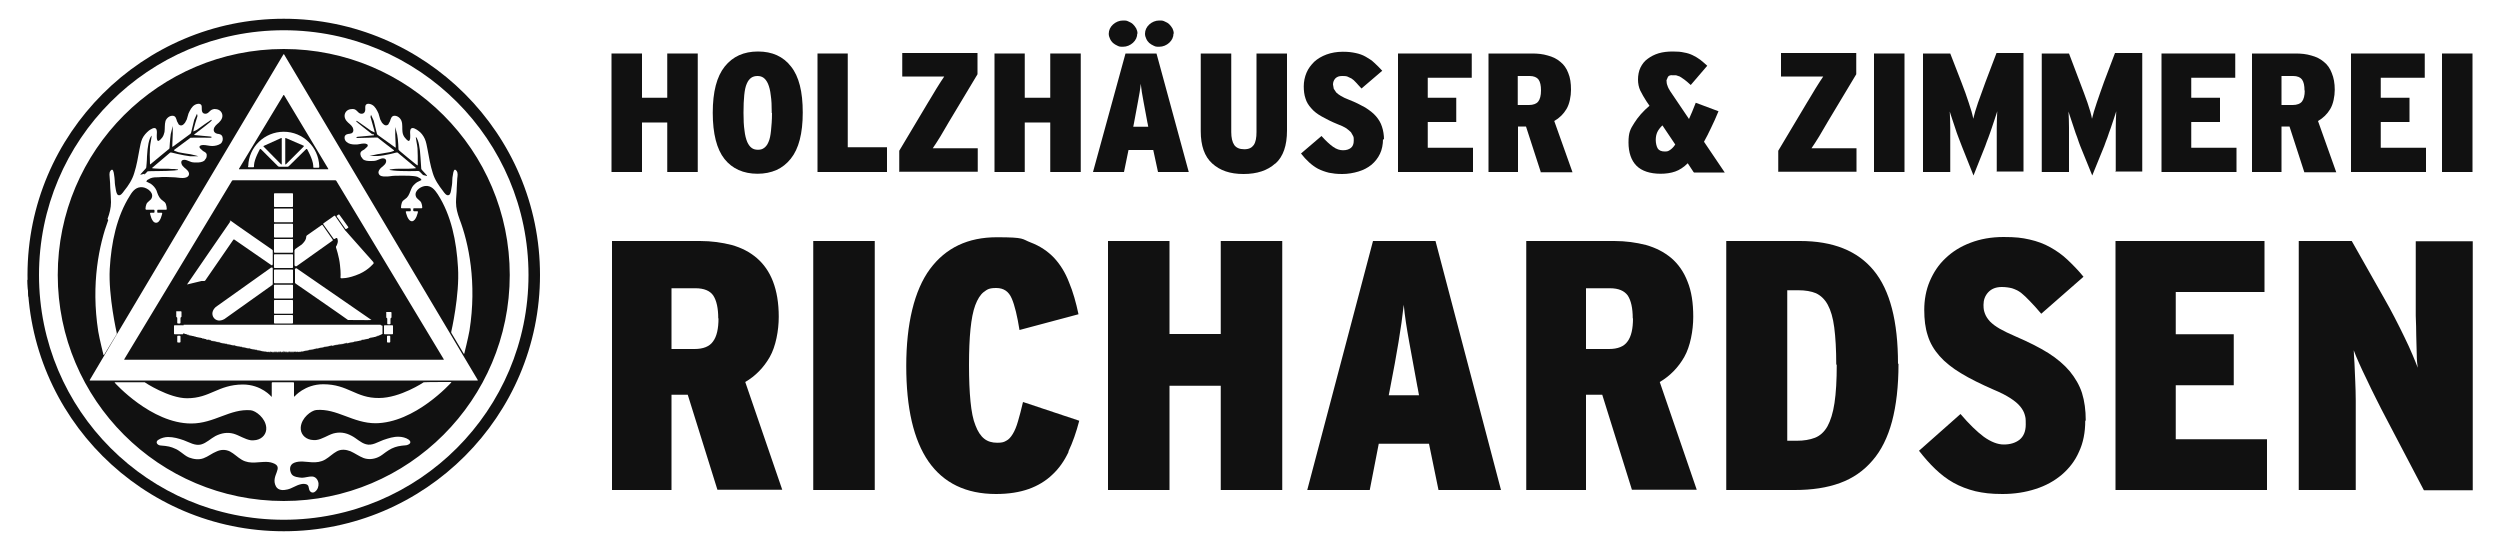 <?xml version="1.0" encoding="UTF-8"?>
<svg id="Ebene_1" xmlns="http://www.w3.org/2000/svg" version="1.1" viewBox="0 0 1000 220">
  <!-- Generator: Adobe Illustrator 29.0.1, SVG Export Plug-In . SVG Version: 2.1.0 Build 192)  -->
  <defs>
    <style>
      .st0 {
        fill: #111;
      }
    </style>
  </defs>
  <g>
    <g>
      <path class="st0" d="M131.3,67.7v-.2c0,0-17.7-29.5-17.7-29.5h-.2l-17.8,29.5v.2h35.8ZM99.3,66.6v-.2h0c.2-7.6,6.5-13.7,14.2-13.7s13.9,6.1,14.2,13.7h0s0,0,0,0v.2s0,.3,0,.3l-.2.2h-2l-.2-.2v-.6c-.1-2.6-2.5-6.7-2.5-6.7h-.3s-7,6.9-7,6.9l-.4.2h-3.5l-.4-.2-6.9-6.9h-.3s-2.3,4-2.4,6.5v.6s-.2.2-.2.2h-2l-.2-.2v-.3Z"/>
      <path class="st0" d="M149.1,53.5l.5.4v.2s-5.9.6-6.5.6l-.7.2.5.3,7.7-.2h.4c0,.1,6.6,5.1,6.6,5.1v.2s-1.1.5-1.9.6c-1.6.3-3.2.5-4.8.8l-3.1.7h3.3c2.7-.1,7.5-1.4,7.5-1.4h.4c0,0,7.3,6.1,7.3,6.1v.2s-2,.2-3.1.2c-1.2,0-2.4,0-3.5,0-.8,0-1.6,0-2.3.1l-1.5.2v.2s1.4.2,1.4.2c3.4.4,10.1.2,10.1.2l.4.2,1.4,1.4,1.6.4v-.2c0,0-2.1-2.3-2.1-2.3l-.2-.4s-.2-2.9-.3-4.5c-.2-3.9-.8-7.1-1.8-8.2-.3-.4.6,3.8.6,4.5,0,.8.1,2.3.1,3.1,0,1.4,0,3.7,0,3.7h-.2c0,0-.7-.5-.7-.5-3.3-2.6-3.2-2.7-5.7-4.7l-.6-.5-.3-.3-.2-.3s-.1-3.7-.5-5.8l-.8-3.2v3.1c.1,1.7.2,5.1.2,5.1h-.2c0,0-7.1-5.1-7.1-5.1l-.2-.3-1.3-5.3-1.1-2.4-.2.9c.1.5,1.5,5.1,1.7,6.2l-1.5-.7c-.9-.6-4.9-3.5-5.4-3.8l-.6-.2.3.5c.3.3,5.3,4.2,6.3,5Z"/>
      <path class="st0" d="M57.7,69.9l1.4-1.4h.4c0-.1,6.7,0,10.2-.3l1.5-.2v-.2c0,0-1.5-.2-1.5-.2-.8,0-1.5,0-2.3-.1-1.2,0-2.4,0-3.5,0-1.1,0-3-.2-3-.2v-.2c0,0,7.2-6.1,7.2-6.1h.4c0,0,4.8,1.2,7.5,1.5h3.3c0-.1-3.1-.8-3.1-.8-1.6-.2-3.2-.5-4.8-.8-.8-.2-1.8-.7-1.8-.7v-.2s6.6-4.9,6.6-4.9h.4c0-.1,7.7,0,7.7,0l.5-.3-.7-.2c-.5,0-6.4-.6-6.4-.6v-.2s.5-.4.5-.4c1.1-.8,6.1-4.7,6.3-5l.3-.5-.6.2c-.5.3-4.5,3.1-5.4,3.8l-1.5.7c.1-1.1,1.5-5.7,1.7-6.2l-.2-.9-1.1,2.4-1.3,5.3-.2.3-7.1,5.2h-.2c0,0,.1-3.5.2-5.2v-3.1s-.8,3.2-.8,3.2c-.3,2.1-.5,5.7-.5,5.7l-.2.3-.4.3-.6.5c-2.5,2-2.5,2.1-5.7,4.7l-.7.6h-.2c0,0-.1-2.3-.1-3.8,0-.8.1-2.3.1-3.1,0-.8.9-4.9.6-4.5-1,1.1-1.6,4.3-1.8,8.2,0,1.6-.3,4.5-.3,4.5l-.2.4-2.1,2.3v.2c0,0,1.6-.4,1.6-.4Z"/>
      <polygon class="st0" points="121.5 58.6 121.5 58.3 114.3 55.2 114.1 55.3 114.1 65.7 114.3 65.8 121.5 58.6"/>
      <polygon class="st0" points="112.7 65.7 112.7 55.3 112.5 55.2 105.4 58.4 105.4 58.6 112.5 65.8 112.7 65.7"/>
      <path class="st0" d="M134,72.1h-40.9l-.3.2-43.1,71.4v.2h127.8v-.2c0,0-43-71.4-43-71.4l-.3-.2ZM117.9,100l.2-.4,2.6-1.8.3-.3s.7-.7,1.1-1.4c.4-.7.4-1.5.4-1.5l.2-.4,6-4.2h.3c0,0,4.1,5.9,4.1,5.9v.3c0,0-14.5,10.3-14.5,10.3h-.4s-.2-.1-.2-.1l-.2-.3v-6ZM117.9,107.7l.2-.3h.2c0-.1.3-.1.3-.1l30,20.7h0c0,.1-9,0-9,0h-.4c0-.1-21-14.6-21-14.6l-.2-.3v-5.3ZM109.6,77.5l.2-.2h7.2l.2.2v5.1l-.2.2h-7.2l-.2-.2v-5.1ZM109.6,83.6l.2-.2h7.2l.2.2v5.1l-.2.2h-7.2l-.2-.2v-5.1ZM109.6,89.7l.2-.2h7.2l.2.2v5.1l-.2.2h-7.2l-.2-.2v-5.1ZM109.6,95.8l.2-.2h7.2l.2.2v5.1l-.2.2h-7.2l-.2-.2v-5.1ZM109.6,101.9l.2-.2h7.2l.2.2v5.1l-.2.2h-7.2l-.2-.2v-5.1ZM109.6,108l.2-.2h7.2l.2.2v5.1l-.2.2h-7.2l-.2-.2v-5.1ZM109.6,114.1l.2-.2h7.2l.2.2v5.1l-.2.2h-7.2l-.2-.2v-5.1ZM109.6,120.2l.2-.2h7.2l.2.2v5.1l-.2.2h-7.2l-.2-.2v-5.1ZM109.6,126.2l.2-.2h7.2l.2.2v3l-.2.2h-7.2l-.2-.2v-3ZM91.9,88.5v-.2h.4c0,.1,16.6,11.6,16.6,11.6l.2.3v5.5l-.2.4h-.3s-14.9-10.3-14.9-10.3h-.3c0,0-11.3,16.4-11.3,16.4l-.3.2h-1.2c0,0-.4.1-.4.1l-5.4,1.3h0c0-.1,17.4-25.3,17.4-25.3ZM109.1,107.4v6.3l-.2.3-19.1,13.6-.4.2s-2.4,1.3-3.9-.7c-1.5-2.1.5-4,.5-4l.3-.3,22.2-15.8h.4l.2.3ZM70.4,124.7l.2-.2h1.8l.2.2v2l-.2.2h0l-.2.2v2.1l-.2.2h-.9l-.2-.2v-2.1l-.2-.2h0l-.2-.2v-2ZM72.2,136.8l-.2.2h-.9l-.2-.2v-2.3l.2-.2h.9l.2.2v2.3ZM73.3,133.5l-.2.2h-3.3l-.2-.2v-3.2l.2-.2h3.3l.2.2v3.2ZM156.1,136.8l-.2.2h-.9l-.2-.2v-2.3l.2-.2h.9l.2.2v2.3ZM154.4,125l.2-.2h1.8l.2.2v2l-.2.2h0l-.2.2v2.1l-.2.2h-.9l-.2-.2v-2.1l-.2-.2h0l-.2-.2v-2ZM153.6,130.3l.2-.2h3.2l.2.2v3.2l-.2.2h-3.2l-.2-.2v-3.2ZM153,130.3v2.6h0c0,0,0,.5,0,.5v.2s-.3,0-.3,0l-.2.3h-.3c0,0-.2.2-.2.2h-.3c0-.1-.2.2-.2.2h-.3c0-.1-.1-.2-.1-.2v.4c0,0-.4-.1-.4-.1l-.2.3h-.3c0-.1-.2.1-.2.1h-.3c0-.1-.2.1-.2.1h-.3c0-.1-.2.1-.2.1h-.3c0-.1-.2.1-.2.1h-.3c0-.1-.1-.2-.1-.2v.4c0,0-.4-.1-.4-.1l-.2.3h-.3c0-.1-.2.1-.2.1h-.3c0-.1-.2.1-.2.1h-.3c0-.1-.2.1-.2.1h-.3c0-.1-.2.1-.2.1h-.3c0-.1-.1-.3-.1-.3v.4c0,0-.4-.1-.4-.1l-.2.3h-.3c0-.1-.2.1-.2.1h-.3c0-.1-.2.1-.2.1h-.3c0-.1-.2.1-.2.1h-.3c0-.1-.2.1-.2.1h-.3c0-.1-.1-.3-.1-.3v.4c0,0-.4-.1-.4-.1l-.2.3-.3-.2-.2.3-.3-.2-.2.3-.3-.2-.2.3-.3-.2-.2.3-.3-.2-.2.3-.3-.2v-.2c-.1,0-.2.4-.2.4l-.3-.2-.2.3-.3-.2-.2.3-.3-.2-.2.3-.3-.2-.2.3-.3-.2-.2.3-.3-.2v-.2h-.1v.4c0,0-.4-.2-.4-.2l-.2.3-.3-.2-.2.3-.3-.2-.2.3-.3-.2-.2.3-.3-.2-.2.3-.3-.2v-.2c-.1,0-.2.4-.2.4l-.3-.2-.2.3-.3-.2-.2.3-.3-.2-.2.3-.3-.2-.2.3-.3-.2-.2.3-.3-.2v-.2c0,0-.2.5-.2.5l-.3-.2-.2.3-.3-.2-.2.3-.3-.2-.2.3-.3-.2-.2.3-.3-.2-.2.3-.3-.2v-.2c0,0-.2.5-.2.5l-.3-.2-.2.3-.3-.2-.2.3-.3-.2-.2.3-.3-.2-.2.3-.3-.2-.2.3-.3-.2v-.2c0,0-.2.5-.2.5l-.3-.2-.2.3-.3-.2-.2.3-.3-.2-.2.3-.3-.2-.2.3-.3-.2-.2.3-.3-.2v-.2c0,0-.2.5-.2.5l-.3-.2-.2.3-.3-.3-.2.3-.3-.3h-.2s0,.3,0,.3l-.3-.3-.2.3-.3-.3v-.2c0,0-.1.2-.1.2v.3c0,0-.4-.3-.4-.3h-.1v.3c0,0-.2,0-.2,0v-.3c-.1,0-.3,0-.3,0v.3c0,0-.2,0-.2,0v-.3h-.3v.3h-.2v-.3c-.1,0-.2,0-.2,0v.3h-.3v-.3h-.3v.3h-.2v-.3h-.3v.3h-.3v-.3c0,0-.2,0-.2,0v.3c-.1,0-.3,0-.3,0v-.3h-.2v.3c-.1,0-.2,0-.2,0v-.3h-.3v.3h-.2v-.3c-.1,0-.2-.4-.2-.4v.4c0,0-.2.3-.2.3h-.1v-.3h-.2v.3h-.3v-.3c-.1,0-.3,0-.3,0v.3c-.1,0-.3,0-.3,0v-.3c0,0-.2,0-.2,0v.3h-.2v-.3c-.1,0-.3,0-.3,0v.3h-.3v-.3h-.2v.3h-.3v-.3h-.2v.3c0,0-.3,0-.3,0v-.3c0,0-.2,0-.2,0v.3c-.1,0-.3,0-.3,0v-.3c0,0-.2,0-.2,0v.3c-.1,0-.3,0-.3,0v-.3c0,0-.4.3-.4.3h-.1s0-.3,0-.3v-.2c0,0-.3.5-.3.5h-.2s0-.3,0-.3l-.3.3-.2-.3-.3.3-.2-.3-.3.2-.2-.3-.3.3-.2-.3-.3.2-.2-.3-.3.2-.2-.3-.3.2-.2-.3-.3.2-.2-.3-.3.2-.2-.3-.3.2-.2-.3v-.2c0,0-.3.4-.3.4l-.2-.3-.3.2-.2-.3-.3.2-.2-.3-.3.2-.2-.3-.3.2-.2-.3-.3.2-.2-.3v-.2c0,0-.3.4-.3.4l-.2-.3-.3.2-.2-.3-.3.2-.2-.3-.3.2-.2-.3-.3.2-.2-.3-.3.2-.2-.3v-.2c0,0-.3.4-.3.4l-.2-.3-.3.2-.2-.3-.3.2-.2-.3-.3.2-.2-.3-.3.2-.2-.3-.3.2-.2-.3v-.2s-.3.4-.3.4l-.2-.3-.3.2-.2-.3-.3.2-.2-.3-.3.2-.2-.3-.3.2-.2-.3-.3.2-.2-.3v-.2s-.3.4-.3.4l-.2-.3-.3.2-.2-.3-.3.2-.2-.3-.3.2-.2-.3-.3.2-.2-.3-.3.2-.2-.3v-.2s-.3.3-.3.3l-.2-.3-.3.2-.2-.3-.3.2-.2-.3-.3.2-.2-.3-.3.2-.2-.3-.3.2-.2-.3-.3.2-.2-.3v-.2s-.3.3-.3.3l-.2-.3h-.3c0,.1-.2-.1-.2-.1l-.3.2-.2-.3-.3.2-.2-.3h-.3c0,.1-.2-.1-.2-.1h-.3c0,.1-.2-.1-.2-.1v-.2s-.3.3-.3.3l-.2-.3h-.3c0,.1-.2-.1-.2-.1h-.3c0,.1-.2-.1-.2-.1h-.3c0,.1-.2-.1-.2-.1h-.3c0,.1-.2-.1-.2-.1h-.3c0,.1-.2-.1-.2-.1v-.2s-.3.3-.3.3l-.2-.3h-.3c0,.1-.2-.1-.2-.1h-.3c0,.1-.2-.1-.2-.1h-.3c0,.1-.2-.1-.2-.1h-.3c0,.1-.2-.1-.2-.1h-.3c0,.1-.2-.2-.2-.2v-.2s-.3.3-.3.3l-.2-.3h-.3c0,.1-.2-.1-.2-.1h-.3c0,.1-.2-.2-.2-.2h-.3c0,.1-.2-.2-.2-.2v-.5s0-.2,0-.2v-2.4l.2-.2h78.7l.2.2ZM149.5,105.3s-1.9,2.5-5.6,4.2c-4.8,2.1-7.5,1.8-7.5,1.8l-.2-.2s.2-1.7-.2-5c-.3-3.3-1.6-7.1-1.6-7.1v-.4c0,0,.3-.3.6-1.3.4-1.3-.2-2.1-.2-2.1h-.3s-.7.4-.7.4h-.3c0,0-4.2-5.9-4.2-5.9v-.3c0,0,4.4-3.1,4.4-3.1h.3c0,0,4.1,5.9,4.1,5.9l.3.3,11,12.4v.3ZM134.7,86.3l.7-.5h.3s3.6,5,3.6,5v.3c0,0-.8.5-.8.5h-.3c0,0-3.5-5-3.5-5v-.3Z"/>
      <path class="st0" d="M113.5,7.5C57,7.5,11,53.5,11,110s46,102.5,102.5,102.5,102.5-46,102.5-102.5S170,7.5,113.5,7.5ZM113.5,207.9c-54.1,0-97.9-43.8-97.9-97.9S59.4,12.1,113.5,12.1s97.9,43.8,97.9,97.9-43.8,97.9-97.9,97.9Z"/>
      <path class="st0" d="M113.5,19.6c-49.9,0-90.4,40.5-90.4,90.4s40.5,90.4,90.4,90.4,90.4-40.5,90.4-90.4S163.4,19.6,113.5,19.6ZM137.8,54.8c.3-1.1,1.2-1.2,2.1-1.3,1-.1,1.6-.7,1.4-1.8-.2-1.2-1.2-1.9-2.1-2.7-1-.9-1.7-2.2-1.2-3.6.5-1.3,1.7-1.8,3-1.8.9,0,1.3.3,1.9.9.5.5.9,1,1.7,1,1.4,0,1.6-1.3,1.5-2.4,0-.5,0-1.1.5-1.4.7-.4,1.6-.1,2.2.2,1.3.7,2,2.2,2.6,3.5.3.8.4,1.6.7,2.4l.7,1.3c.7.8,1.5,1.5,2.5.7l.7-1.3c.3-1,.6-2.2,1.8-2.2,1.3,0,2.4,1,2.8,2.1.5,1.4.2,2.9.4,4.4.1.8.4,1.6.9,2.2l.7.8c.4.3.9,1,1.3.2.2-.5.2-1.1.2-1.7,0-.8-.3-2.3.4-2.9.7-.6,2.1.4,2.7.8,1.2.8,2.1,2,2.7,3.3.6,1.3.8,2.8,1.1,4.2.6,3.2,1.1,6.4,2.1,9.5.8,2.7,2.4,5,4.1,7.2.5.7,1.4,2.1,2.4,1.6.6-.3.8-1.6.9-2.3.2-1.1.4-2.2.4-3.3,0-.9.1-1.8.3-2.7.1-.7.4-2.7,1.4-1.4.7.9.4,2.1.3,3.1,0,1.2-.2,2.5-.2,3.7,0,1.9-.3,3.9-.3,5.8,0,2.4.6,4.5,1.4,6.7,3.7,9.7,7,25.5,4,44.6-.5,2.9-2.1,9.3-2.1,9.3h-.2s-5-8.4-5-8.4v-.4c0,0,3.4-14.7,2.7-25.7-.6-10.5-2.7-20.9-8.1-29.3-1.2-1.8-2.6-3.6-5.1-3.3-2.2.3-4.9,2.5-3.3,4.8l1.3,1.2c.9.7.9,2.7.9,2.7l-.2.2h-3.2s-.2.2-.2.2v.8s.3.2.3.2h1.4l.2.2s-.7,3.7-2.4,3.8c-1.8,0-2.5-3.8-2.5-3.8l.2-.2h1.6l.2-.2v-.8s-.3-.2-.3-.2h-3.4s-.2-.2-.2-.2c0,0,0-2,.8-2.8l1.5-1.2c.9-.9,1.3-2.3,1.8-3.5.4-1.1,1.3-2,2.3-2.7l1.8-.9-.4-.6-1.3-.7c-1-.3-2.1-.3-3.2-.4-1.9-.1-3.8,0-5.7,0-1.3,0-2.6.4-4,.3-.9,0-2.1-.1-2.5-1.1-.3-.6,0-1.3.4-1.8.7-1,2.1-1.5,2.5-2.8.4-1.5-1-1.8-2.1-1.4-.6.2-1.2.5-1.8.7-.7.2-1.4.2-2.2.2-1,0-2.2,0-3.1-.7l-.8-1.1c-.4-1.1-.4-1.8.6-2.4l.7-.4,1.2-1.1c.7-1-.5-1.3-1.3-1.3-1.2,0-2.4.5-3.6.4-1.1,0-2.4-.2-3.2-.9-.9-.6-1.2-1.7-.8-2.7ZM43,87.6c.8-2.2,1.4-4.4,1.4-6.7,0-1.9-.2-3.9-.3-5.8,0-1.2-.1-2.4-.2-3.7,0-1-.4-2.2.3-3.1,1-1.3,1.3.7,1.4,1.4.2.9.2,1.8.3,2.7,0,1.1.2,2.2.4,3.3.1.6.3,1.9.9,2.3,1,.5,1.9-.9,2.4-1.6,1.8-2.2,3.3-4.5,4.1-7.2,1-3.1,1.5-6.3,2.1-9.5.3-1.4.5-2.9,1.1-4.2.6-1.3,1.6-2.4,2.7-3.3.6-.4,2-1.4,2.7-.8.7.6.4,2.1.4,2.9,0,.5,0,1.2.2,1.7.3.8.9.1,1.3-.2l.7-.8c.5-.7.7-1.4.9-2.2.2-1.4,0-3,.4-4.4.4-1.1,1.5-2.1,2.8-2.1,1.3,0,1.5,1.2,1.8,2.2l.7,1.3c1,.8,1.8.2,2.5-.7l.7-1.3c.3-.8.4-1.6.7-2.4.6-1.3,1.3-2.8,2.6-3.5.6-.3,1.5-.6,2.2-.2.5.3.5.8.5,1.4,0,1.1,0,2.4,1.5,2.4.7,0,1.2-.5,1.7-1,.6-.6,1.1-.8,1.9-.9,1.3,0,2.5.5,3,1.8.5,1.4-.2,2.6-1.2,3.6-.9.8-1.9,1.5-2.1,2.7-.1,1,.5,1.6,1.4,1.8,1,.1,1.8.3,2.1,1.3.3,1,0,2.1-.8,2.7-.9.6-2.2.9-3.3.9-1.2,0-2.4-.4-3.6-.4-.8,0-2,.3-1.3,1.3l1.2,1.1.7.4c1,.6.9,1.4.6,2.4l-.8,1.1c-.9.6-2,.7-3,.7-.7,0-1.5,0-2.2-.2-.6-.2-1.2-.5-1.8-.7-1.1-.4-2.6-.2-2.1,1.4.4,1.3,1.7,1.8,2.5,2.8.4.5.7,1.2.4,1.8-.4.9-1.6,1.1-2.5,1.1-1.3,0-2.6-.3-3.9-.3-1.9-.1-3.8-.2-5.7,0-1.1,0-2.2,0-3.2.4l-1.3.7-.4.6,1.8.9c1,.7,1.8,1.6,2.3,2.7.4,1.2.8,2.5,1.8,3.5l1.5,1.2c.8.8.8,2.8.8,2.8l-.2.2h-3.4s-.2.2-.2.2v.8s.2.2.2.2h1.6l.2.2s-.7,3.9-2.5,3.8c-1.8,0-2.4-3.8-2.4-3.8l.2-.2h1.4l.2-.2v-.8s-.2-.2-.2-.2h-3.2s-.2-.3-.2-.3c0,0,0-2,.9-2.7l1.3-1.2c1.6-2.3-1.2-4.5-3.3-4.8-2.5-.3-4,1.4-5.1,3.3-5.3,8.3-7.5,18.8-8.1,29.3-.6,10.9,2.8,25.7,2.8,25.7v.4c0,0-5.1,8.4-5.1,8.4h-.2s-1.6-6.4-2.1-9.4c-3-19.2.4-34.9,4-44.6ZM150.3,169.3c-9.2,0-15.5-6-23.8-5.3-2,.2-5.9,3.1-6.2,6.9-.2,2.5,1.5,4.5,4,5,.7.1,1.5.2,2.2.1,2.4-.3,4.5-1.9,6.8-2.6,2.5-.7,4.9-.4,7.3.9,2,1,3.6,2.8,5.8,3.4,2.4.7,4.7-.9,6.9-1.7,2.1-.7,4.1-1.4,6.3-1.3,1.2,0,2.8.4,3.8,1.1.4.3.9.8.7,1.3-.2.6-1.1.9-1.6,1-2.7.2-4.1.5-5.8,1.3-.8.4-1.6.9-2.3,1.4-1,.7-2,1.6-3.2,2.1-1.8.8-3.9,1-5.8.3-1.8-.7-3.4-1.9-5.2-2.7-1.8-.7-3.7-.9-5.4,0-1.7.9-3,2.3-4.7,3.3-1.7,1-3.5,1.2-5.4,1.1-2.2-.1-4.8-.7-7,.2-2,.8-2,2.9-1.1,4.5.7,1.2,2.9,1.4,4.2,1.5,1.1,0,3-.6,4.1-.5,1.4.1,2.3,1.3,2.5,2.7.1,1.2-.3,2.5-1.3,3.3-.9.8-2,.4-2.4-.7-.3-.9-.1-1.8-1.2-2.2-.7-.2-1.5-.2-2.2,0-1.9.4-3.5,1.7-5.4,2.1-1.6.4-3.6.4-4.5-1.2-2.4-4.4,3.6-7.7-1.3-9.4-2.1-.8-4.7-.3-7-.2-1.9.1-3.7-.1-5.4-1.1-1.7-1-3-2.4-4.7-3.3-1.8-.9-3.7-.8-5.4,0-1.8.7-3.3,2-5.2,2.7-1.9.7-3.9.4-5.8-.3-1.2-.5-2.1-1.3-3.2-2.1-.7-.5-1.5-1.1-2.3-1.4-1.7-.8-3-1.1-5.8-1.3-.6,0-1.4-.4-1.6-1-.2-.6.3-1.1.7-1.3,1-.7,2.6-1.1,3.8-1.1,2.2,0,4.3.6,6.3,1.3,2.2.8,4.5,2.3,6.9,1.7,2.2-.6,3.9-2.4,5.8-3.4,2.4-1.2,4.8-1.6,7.3-.9,2.3.7,4.4,2.2,6.8,2.6.7.1,1.5,0,2.2-.1,2.5-.5,4.2-2.5,4-5-.3-3.8-4.2-6.7-6.2-6.9-8.3-.7-14.6,5.3-23.8,5.3-16,0-30.6-16.3-30.6-16.3v-.2h12c0,.1,9.7,6.4,16.9,6.4,9.3,0,12.3-5.4,22.3-5.5,7.5,0,11.5,4.9,11.5,4.9h.1s0-5.6,0-5.6l.2-.2h8.5l.2.2v5.5s.2,0,.2,0c0,0,4.1-4.9,11.5-4.9,10,0,13,5.6,22.3,5.5,8.5,0,17.9-6.3,17.9-6.3h.4c0-.1,10.6-.1,10.6-.1v.2c0,0-14.5,16.3-30.5,16.3ZM35.9,152.2v-.2c-.1,0,77.5-130.3,77.5-130.3h.2l77.5,130.3v.2H35.9Z"/>
    </g>
    <path class="st0" d="M11,111.8c0,2.4.2,4.8.4,7.1,1.3-2.8.9-5.2-.4-7.1Z"/>
  </g>
  <path class="st0" d="M287,196l-11.9-38.1h-6.5v38.1h-23.8v-99.6h35.2c4.6,0,8.8.6,12.7,1.6,3.9,1.1,7.2,2.8,10,5.2,2.8,2.4,5,5.5,6.5,9.4,1.5,3.9,2.3,8.6,2.3,14.1s-1.2,11.9-3.6,16.1c-2.4,4.2-5.7,7.6-9.8,10l14.8,43.1h-25.9ZM287.3,127.4c0-4.2-.7-7.2-2-9.2-1.3-1.9-3.7-2.9-7.1-2.9h-9.6v24.3h9.2c3.5,0,6-1,7.4-3,1.5-2,2.2-5.1,2.2-9.3"/>
  <rect class="st0" x="325.3" y="96.4" width="24.6" height="99.6"/>
  <path class="st0" d="M427.4,180.8c-1.7,3.6-3.8,6.6-6.5,9.1-2.6,2.5-5.8,4.4-9.4,5.7-3.7,1.3-8,2-13.1,2-12,0-21-4.4-27-13-6-8.7-8.9-21.4-8.9-38.2s3.2-30.3,9.5-38.8c6.3-8.5,15.2-12.7,26.7-12.7s9.9.7,13.6,2.1c3.7,1.4,6.8,3.5,9.3,6.1,2.5,2.7,4.5,5.9,6,9.8,1.6,3.8,2.8,8.1,3.8,12.8l-23.6,6.3c-.9-5.6-1.9-9.8-3.1-12.6-1.2-2.8-3.2-4.2-6.2-4.2s-3.6.6-5,1.6c-1.4,1.1-2.5,2.9-3.4,5.3-.9,2.4-1.5,5.6-1.9,9.5-.4,3.9-.6,8.7-.6,14.4s.2,10.6.6,14.6c.4,4,1,7.2,2,9.6.9,2.4,2.1,4.2,3.5,5.3,1.4,1.1,3.1,1.6,5.2,1.6s2.7-.3,3.6-.8c1-.5,1.8-1.4,2.6-2.7.8-1.3,1.5-3,2.1-5.1.6-2.1,1.3-4.6,2-7.7l22.5,7.5c-1.2,4.6-2.6,8.6-4.3,12.2"/>
  <polygon class="st0" points="488.3 196 488.3 154.3 467.8 154.3 467.8 196 443.2 196 443.2 96.4 467.8 96.4 467.8 133.6 488.3 133.6 488.3 96.4 512.9 96.4 512.9 196 488.3 196"/>
  <path class="st0" d="M575.4,196l-3.8-18.5h-20.1l-3.6,18.5h-25l26.3-99.6h25l26.2,99.6h-25ZM567,154.9c-1.2-6.6-2.3-12.6-3.3-18-1-5.5-1.8-10.5-2.2-15-.5,4.6-1.2,9.6-2.1,15-.9,5.4-2,11.5-3.3,18.1l-.6,3.1h12.1l-.6-3.3Z"/>
  <path class="st0" d="M652.8,196l-11.9-38.1h-6.5v38.1h-23.9v-99.6h35.2c4.6,0,8.8.6,12.7,1.6,3.9,1.1,7.2,2.8,10.1,5.2,2.8,2.4,5,5.5,6.5,9.4,1.6,3.9,2.3,8.6,2.3,14.1s-1.2,11.9-3.6,16.1c-2.4,4.2-5.7,7.6-9.8,10l14.8,43.1h-25.9ZM653.1,127.4c0-4.2-.7-7.2-2-9.2-1.4-1.9-3.7-2.9-7.1-2.9h-9.6v24.3h9.2c3.5,0,6-1,7.4-3,1.5-2,2.2-5.1,2.2-9.3"/>
  <path class="st0" d="M759.4,145.5c0,9-.9,16.7-2.6,23.1-1.7,6.3-4.3,11.6-7.8,15.6-3.5,4.1-7.8,7.1-13,9-5.2,1.9-11.2,2.8-18.1,2.8h-27.4v-99.6h29.5c13.2,0,23,3.9,29.5,11.8,6.5,7.9,9.7,20.3,9.7,37.3M734.5,145.9c0-6.1-.3-11-.8-14.9-.5-3.9-1.4-6.9-2.6-9.1-1.2-2.2-2.8-3.7-4.7-4.6-1.9-.8-4.3-1.2-7.1-1.2h-4.4v60.2h3.8c2.8,0,5.2-.4,7.3-1.2,2-.8,3.7-2.3,5-4.6,1.2-2.2,2.2-5.3,2.8-9.3.6-4,.9-9.1.9-15.4"/>
  <path class="st0" d="M834.1,168.3c0,4.6-.8,8.8-2.5,12.4-1.6,3.7-4,6.7-6.9,9.2-3,2.5-6.4,4.4-10.5,5.7-4,1.3-8.4,2-13.2,2s-7.6-.4-10.8-1.1c-3.2-.8-6.1-1.9-8.8-3.4-2.7-1.5-5.1-3.4-7.3-5.5-2.2-2.1-4.4-4.6-6.5-7.3l16.6-14.7c3.4,4,6.5,7,9.3,9.1,2.8,2,5.5,3.1,8,3.1s4.6-.6,6.3-1.9c1.6-1.3,2.5-3.3,2.5-6.1s-.1-2.7-.4-3.9c-.3-1.1-.9-2.2-1.8-3.3-.9-1.1-2.2-2.2-3.9-3.3-1.7-1.1-4-2.3-6.9-3.5-5-2.2-9.3-4.3-12.9-6.5-3.5-2.1-6.4-4.4-8.6-6.9-2.2-2.5-3.8-5.2-4.7-8.2-1-3-1.4-6.4-1.4-10.3s.7-7.9,2.2-11.4c1.5-3.5,3.5-6.6,6.3-9.2,2.7-2.6,6-4.7,10-6.2,3.9-1.5,8.3-2.3,13.2-2.3s7.3.3,10.4,1c3.1.7,5.8,1.7,8.3,3.1,2.5,1.4,4.8,3,6.9,5,2.1,2,4.3,4.2,6.4,6.8l-16.9,14.8c-1.7-2-3.2-3.7-4.5-5-1.3-1.4-2.5-2.5-3.6-3.4-1.2-.9-2.4-1.4-3.6-1.8-1.2-.3-2.6-.5-4.1-.5-2.3,0-4.1.7-5.4,2.1-1.3,1.4-1.9,3.1-1.9,5s.2,2.5.6,3.6c.4,1.1,1.1,2.1,2,3.1,1,1,2.3,2,3.9,2.9,1.6.9,3.8,2,6.4,3.1,5.1,2.2,9.5,4.4,13,6.6,3.5,2.2,6.4,4.7,8.6,7.3,2.2,2.7,3.9,5.6,4.9,8.7,1,3.2,1.5,6.9,1.5,11"/>
  <polygon class="st0" points="846.2 196 846.2 96.4 905.8 96.4 905.8 116.8 870.3 116.8 870.3 133.7 893.5 133.7 893.5 154.1 870.3 154.1 870.3 175.7 906.8 175.7 906.8 196 846.2 196"/>
  <path class="st0" d="M969.5,196l-15-28.6c-1.4-2.7-2.8-5.3-4.1-8-1.3-2.6-2.6-5.2-3.7-7.6-1.2-2.4-2.2-4.6-3.1-6.6-.9-2-1.6-3.7-2.1-5.1,0,1.4.2,3.2.3,5.4.1,2.2.2,4.5.3,7,.1,2.5.2,5.1.2,7.8v35.7h-22.8v-99.6h21.2l12.9,22.8c1.5,2.6,2.9,5.2,4.3,7.9,1.4,2.7,2.7,5.3,3.9,7.8,1.2,2.5,2.3,4.8,3.2,7,.9,2.1,1.6,3.9,2.1,5.2-.2-1.3-.4-3.1-.4-5.4,0-2.3-.2-4.7-.2-7.3,0-2.6-.1-5.3-.2-8.1,0-2.7,0-5.3,0-7.5v-22.3h22.8v99.6h-19.5Z"/>
  <polygon class="st0" points="266.9 68.8 266.9 49 256.8 49 256.8 68.8 244.6 68.8 244.6 21.4 256.8 21.4 256.8 39.1 266.9 39.1 266.9 21.4 279.1 21.4 279.1 68.8 266.9 68.8"/>
  <path class="st0" d="M321.1,45c0,4.2-.4,7.8-1.2,10.9-.8,3.1-2,5.6-3.6,7.6-1.6,2-3.5,3.5-5.7,4.5-2.3,1-4.8,1.5-7.6,1.5-5.6,0-10.1-2-13.2-5.9-3.1-3.9-4.7-10.1-4.7-18.5s1.6-14.5,4.8-18.5c3.2-4,7.6-6,13.3-6s10.1,2,13.2,6c3.2,4,4.7,10.1,4.7,18.4M308.7,45.2c0-2.9-.1-5.2-.4-7.1-.2-1.9-.6-3.4-1.1-4.6-.5-1.1-1.1-1.9-1.8-2.4-.7-.5-1.5-.7-2.4-.7s-1.8.2-2.5.7c-.7.5-1.3,1.2-1.8,2.4-.5,1.1-.8,2.6-1,4.5-.2,1.9-.3,4.3-.3,7.1s.1,5.2.4,7.1c.2,1.9.6,3.4,1.1,4.6.5,1.1,1.1,1.9,1.8,2.4.7.5,1.5.7,2.5.7s1.7-.2,2.4-.7c.7-.5,1.3-1.2,1.8-2.4.5-1.1.8-2.6,1-4.5.2-1.9.4-4.3.4-7.1"/>
  <polygon class="st0" points="327 68.8 327 21.4 339.1 21.4 339.1 58.9 354.8 58.9 354.8 68.8 327 68.8"/>
  <path class="st0" d="M359.7,68.8v-8.5l11.4-19.1c.5-.9,1.1-1.8,1.7-2.8.6-1,1.2-2,1.8-3,.6-.9,1.1-1.8,1.7-2.7.5-.8,1-1.5,1.4-2.1-1.4,0-3,0-4.9,0-1.9,0-3.7,0-5.4,0h-6.5v-9.4h30.1v8.5l-11.4,19c-.5.9-1.1,1.9-1.7,2.9s-1.2,2-1.7,2.9c-.6.9-1.1,1.8-1.7,2.7-.5.8-1,1.5-1.4,2.1,1.4,0,3,0,4.9,0,1.8,0,3.6,0,5.4,0h7.7v9.4h-31.2Z"/>
  <polygon class="st0" points="420.1 68.8 420.1 49 409.9 49 409.9 68.8 397.8 68.8 397.8 21.4 409.9 21.4 409.9 39.1 420.1 39.1 420.1 21.4 432.3 21.4 432.3 68.8 420.1 68.8"/>
  <path class="st0" d="M463.2,68.8l-1.9-8.8h-9.9l-1.8,8.8h-12.4l13-47.4h12.4l12.9,47.4h-12.4ZM454.9,13.4c0,1.4-.6,2.7-1.7,3.7-1.1,1-2.5,1.6-4,1.6s-1.5-.1-2.2-.4c-.7-.3-1.3-.7-1.8-1.1-.5-.5-.9-1-1.2-1.7-.3-.6-.5-1.3-.5-2,0-1.4.6-2.7,1.7-3.7,1.1-1,2.5-1.6,4-1.6s1.5.1,2.2.4c.7.3,1.3.6,1.8,1.1.5.5.9,1,1.3,1.7.3.6.5,1.3.5,2.1M459,49.2c-.6-3.1-1.1-6-1.6-8.6-.5-2.6-.9-5-1.1-7.1-.2,2.2-.6,4.5-1.1,7.1-.5,2.6-1,5.5-1.6,8.6l-.3,1.5h6l-.3-1.6ZM469.4,13.4c0,1.4-.6,2.7-1.7,3.7-1.1,1-2.5,1.6-4,1.6s-1.5-.1-2.2-.4c-.7-.3-1.3-.7-1.8-1.1-.5-.5-.9-1-1.2-1.7-.3-.6-.5-1.3-.5-2,0-1.4.6-2.7,1.7-3.7,1.1-1,2.5-1.6,4-1.6s1.5.1,2.2.4c.7.3,1.3.6,1.8,1.1.5.5.9,1,1.3,1.7.3.6.5,1.3.5,2.1"/>
  <path class="st0" d="M510.1,65.4c-3.1,2.8-7.3,4.2-12.7,4.2s-9.4-1.4-12.5-4.2c-3.1-2.8-4.6-7.1-4.6-12.9v-31.1h12.2v31.4c0,2.3.4,4,1.2,5.2.8,1.1,2.1,1.7,4,1.7s3-.6,3.8-1.7c.8-1.2,1.1-2.9,1.1-5.2v-31.4h12.2v30.8c0,6-1.5,10.4-4.6,13.2"/>
  <path class="st0" d="M553.2,55.6c0,2.2-.4,4.2-1.2,5.9-.8,1.7-2,3.2-3.4,4.4-1.5,1.2-3.2,2.1-5.2,2.7-2,.6-4.2,1-6.5,1s-3.7-.2-5.3-.5c-1.6-.4-3-.9-4.4-1.6-1.3-.7-2.5-1.6-3.6-2.6-1.1-1-2.2-2.2-3.2-3.5l8.2-7c1.7,1.9,3.2,3.3,4.6,4.3,1.4,1,2.7,1.4,4,1.4s2.3-.3,3.1-.9c.8-.6,1.2-1.6,1.2-2.9s0-1.3-.2-1.8l-.9-1.6c-.5-.5-1.1-1-1.9-1.6-.8-.5-2-1.1-3.4-1.6-2.5-1-4.6-2.1-6.4-3.1-1.8-1-3.2-2.1-4.2-3.3-1.1-1.2-1.9-2.5-2.3-3.9-.5-1.4-.7-3.1-.7-4.9s.4-3.8,1.1-5.4c.7-1.7,1.8-3.1,3.1-4.4,1.3-1.2,3-2.2,4.9-2.9,1.9-.7,4.1-1.1,6.5-1.1s3.6.2,5.1.5c1.5.3,2.9.8,4.1,1.5,1.2.7,2.4,1.4,3.4,2.4,1,.9,2.1,2,3.2,3.2l-8.3,7.1c-.9-.9-1.6-1.8-2.2-2.4-.6-.7-1.2-1.2-1.8-1.6l-1.7-.8c-.6-.2-1.3-.2-2.1-.2-1.2,0-2,.3-2.7,1-.6.7-.9,1.5-.9,2.4l.3,1.7,1,1.5c.5.5,1.1.9,1.9,1.4.8.5,1.9,1,3.2,1.5,2.6,1,4.7,2.1,6.5,3.1,1.7,1.1,3.2,2.2,4.3,3.5,1.1,1.3,1.9,2.6,2.4,4.2.5,1.5.8,3.3.8,5.2"/>
  <polygon class="st0" points="559.2 68.8 559.2 21.4 588.7 21.4 588.7 31.1 571.1 31.1 571.1 39.1 582.5 39.1 582.5 48.8 571.1 48.8 571.1 59.1 589.2 59.1 589.2 68.8 559.2 68.8"/>
  <path class="st0" d="M616.3,68.8l-5.9-18.2h-3.2v18.2h-11.8V21.4h17.4c2.3,0,4.3.2,6.3.8,1.9.5,3.6,1.3,5,2.5,1.4,1.1,2.5,2.6,3.2,4.5.8,1.9,1.1,4.1,1.1,6.7s-.6,5.7-1.8,7.7c-1.2,2-2.8,3.6-4.9,4.8l7.3,20.5h-12.8ZM616.4,36.2c0-2-.3-3.4-1-4.4-.7-.9-1.9-1.4-3.5-1.4h-4.8v11.6h4.5c1.7,0,3-.5,3.7-1.4.7-.9,1.1-2.4,1.1-4.4"/>
  <path class="st0" d="M677.4,68.8l-2.3-3.5c-1.6,1.6-3.3,2.7-5,3.3-1.7.6-3.7.9-5.8.9-4.3,0-7.6-1.1-9.7-3.2-2.1-2.1-3.2-5.3-3.2-9.3s.7-5.3,2.3-7.8c1.5-2.4,3.5-4.7,6.1-6.9l-1.3-1.9c-.9-1.4-1.7-2.8-2.4-4.2-.6-1.3-.9-2.8-.9-4.4s.3-3.4,1-4.8c.7-1.4,1.6-2.6,2.9-3.5,1.2-.9,2.7-1.7,4.4-2.2,1.7-.5,3.6-.7,5.6-.7s3.2.1,4.5.4c1.3.2,2.5.6,3.5,1.1,1.1.5,2,1.1,3,1.8.9.7,1.8,1.5,2.8,2.4l-6.6,7.7c-1.1-1-1.9-1.7-2.6-2.2-.7-.5-1.3-.9-1.8-1.2l-1.5-.5h-1.4c-.8-.1-1.4.1-1.8.6l-.6,1.4c0,.8.1,1.5.4,2.2.2.7.6,1.4,1.1,2.2l7.5,11.1c.4-.9.9-2,1.3-3,.4-1.1.9-2.2,1.4-3.5l9.1,3.4c-1,2.4-2,4.7-3,6.7-.9,2-1.9,3.8-2.8,5.5l8.3,12.3h-12.3ZM664.9,50.2c-.9.9-1.6,1.8-2,2.7-.4.9-.6,1.9-.6,3.1s.3,2.6.8,3.4c.5.8,1.5,1.2,2.8,1.2s1.4-.2,2.1-.6c.6-.4,1.4-1.1,2.1-2.2l-5.1-7.6Z"/>
  <path class="st0" d="M711.3,68.8v-8.5l11.4-19.1c.5-.9,1.1-1.8,1.7-2.8.6-1,1.2-2,1.8-3,.6-.9,1.1-1.8,1.7-2.7.5-.8,1-1.5,1.4-2.1-1.3,0-3,0-4.9,0-1.9,0-3.7,0-5.4,0h-6.6v-9.4h30.1v8.5l-11.4,19c-.5.9-1.1,1.9-1.7,2.9-.6,1-1.2,2-1.7,2.9-.6.9-1.1,1.8-1.7,2.7-.5.8-1,1.5-1.4,2.1,1.4,0,3,0,4.9,0,1.9,0,3.6,0,5.4,0h7.7v9.4h-31.2Z"/>
  <rect class="st0" x="749.6" y="21.4" width="12.2" height="47.4"/>
  <path class="st0" d="M798.7,68.8v-10.5c0-2.6,0-5,0-7.3,0-2.3.1-4.4.2-6.5-.3.9-.6,2-1,3.1-.4,1.1-.8,2.4-1.2,3.6-.4,1.3-.9,2.5-1.3,3.7-.5,1.2-.9,2.4-1.3,3.5l-4.7,11.8-4.7-11.8c-.4-1-.8-2.2-1.3-3.4-.5-1.2-.9-2.5-1.3-3.7-.4-1.2-.8-2.4-1.2-3.6-.4-1.1-.7-2.2-1-3.1.1,2,.2,4.1.2,6.4,0,2.3,0,4.7,0,7.3v10.5h-10.9V21.4h10.9l4.5,11.6c1.1,2.8,2.1,5.6,2.9,8.1.9,2.6,1.5,4.7,1.8,6.4.4-1.7,1-3.8,1.9-6.4.9-2.6,1.9-5.3,3-8.3l4.4-11.6h10.8v47.4h-10.8Z"/>
  <path class="st0" d="M846.3,68.8v-10.5c0-2.6,0-5,0-7.3,0-2.3.1-4.4.2-6.5-.3.9-.6,2-1,3.1-.4,1.1-.8,2.4-1.2,3.6-.5,1.3-.9,2.5-1.3,3.7-.5,1.2-.9,2.4-1.3,3.5l-4.8,11.8-4.8-11.8c-.4-1-.8-2.2-1.2-3.4-.5-1.2-.9-2.5-1.3-3.7-.4-1.2-.8-2.4-1.2-3.6-.4-1.1-.7-2.2-1-3.1.1,2,.2,4.1.2,6.4,0,2.3,0,4.7,0,7.3v10.5h-10.9V21.4h10.9l4.4,11.6c1.1,2.8,2.1,5.6,3,8.1.9,2.6,1.5,4.7,1.8,6.4.4-1.7,1-3.8,1.9-6.4.9-2.6,1.8-5.3,2.9-8.3l4.4-11.6h10.9v47.4h-10.9Z"/>
  <polygon class="st0" points="864.6 68.8 864.6 21.4 894.1 21.4 894.1 31.1 876.5 31.1 876.5 39.1 888 39.1 888 48.8 876.5 48.8 876.5 59.1 894.6 59.1 894.6 68.8 864.6 68.8"/>
  <path class="st0" d="M921.7,68.8l-5.9-18.2h-3.2v18.2h-11.8V21.4h17.4c2.3,0,4.3.2,6.3.8,1.9.5,3.6,1.3,5,2.5,1.4,1.1,2.5,2.6,3.2,4.5.8,1.9,1.2,4.1,1.2,6.7s-.6,5.7-1.8,7.7c-1.2,2-2.8,3.6-4.9,4.8l7.3,20.5h-12.8ZM921.8,36.2c0-2-.3-3.4-1-4.4-.7-.9-1.9-1.4-3.5-1.4h-4.7v11.6h4.5c1.7,0,3-.5,3.7-1.4.7-.9,1.1-2.4,1.1-4.4"/>
  <polygon class="st0" points="940.4 68.8 940.4 21.4 969.9 21.4 969.9 31.1 952.3 31.1 952.3 39.1 963.8 39.1 963.8 48.8 952.3 48.8 952.3 59.1 970.4 59.1 970.4 68.8 940.4 68.8"/>
  <rect class="st0" x="976.8" y="21.4" width="12.2" height="47.4"/>
</svg>